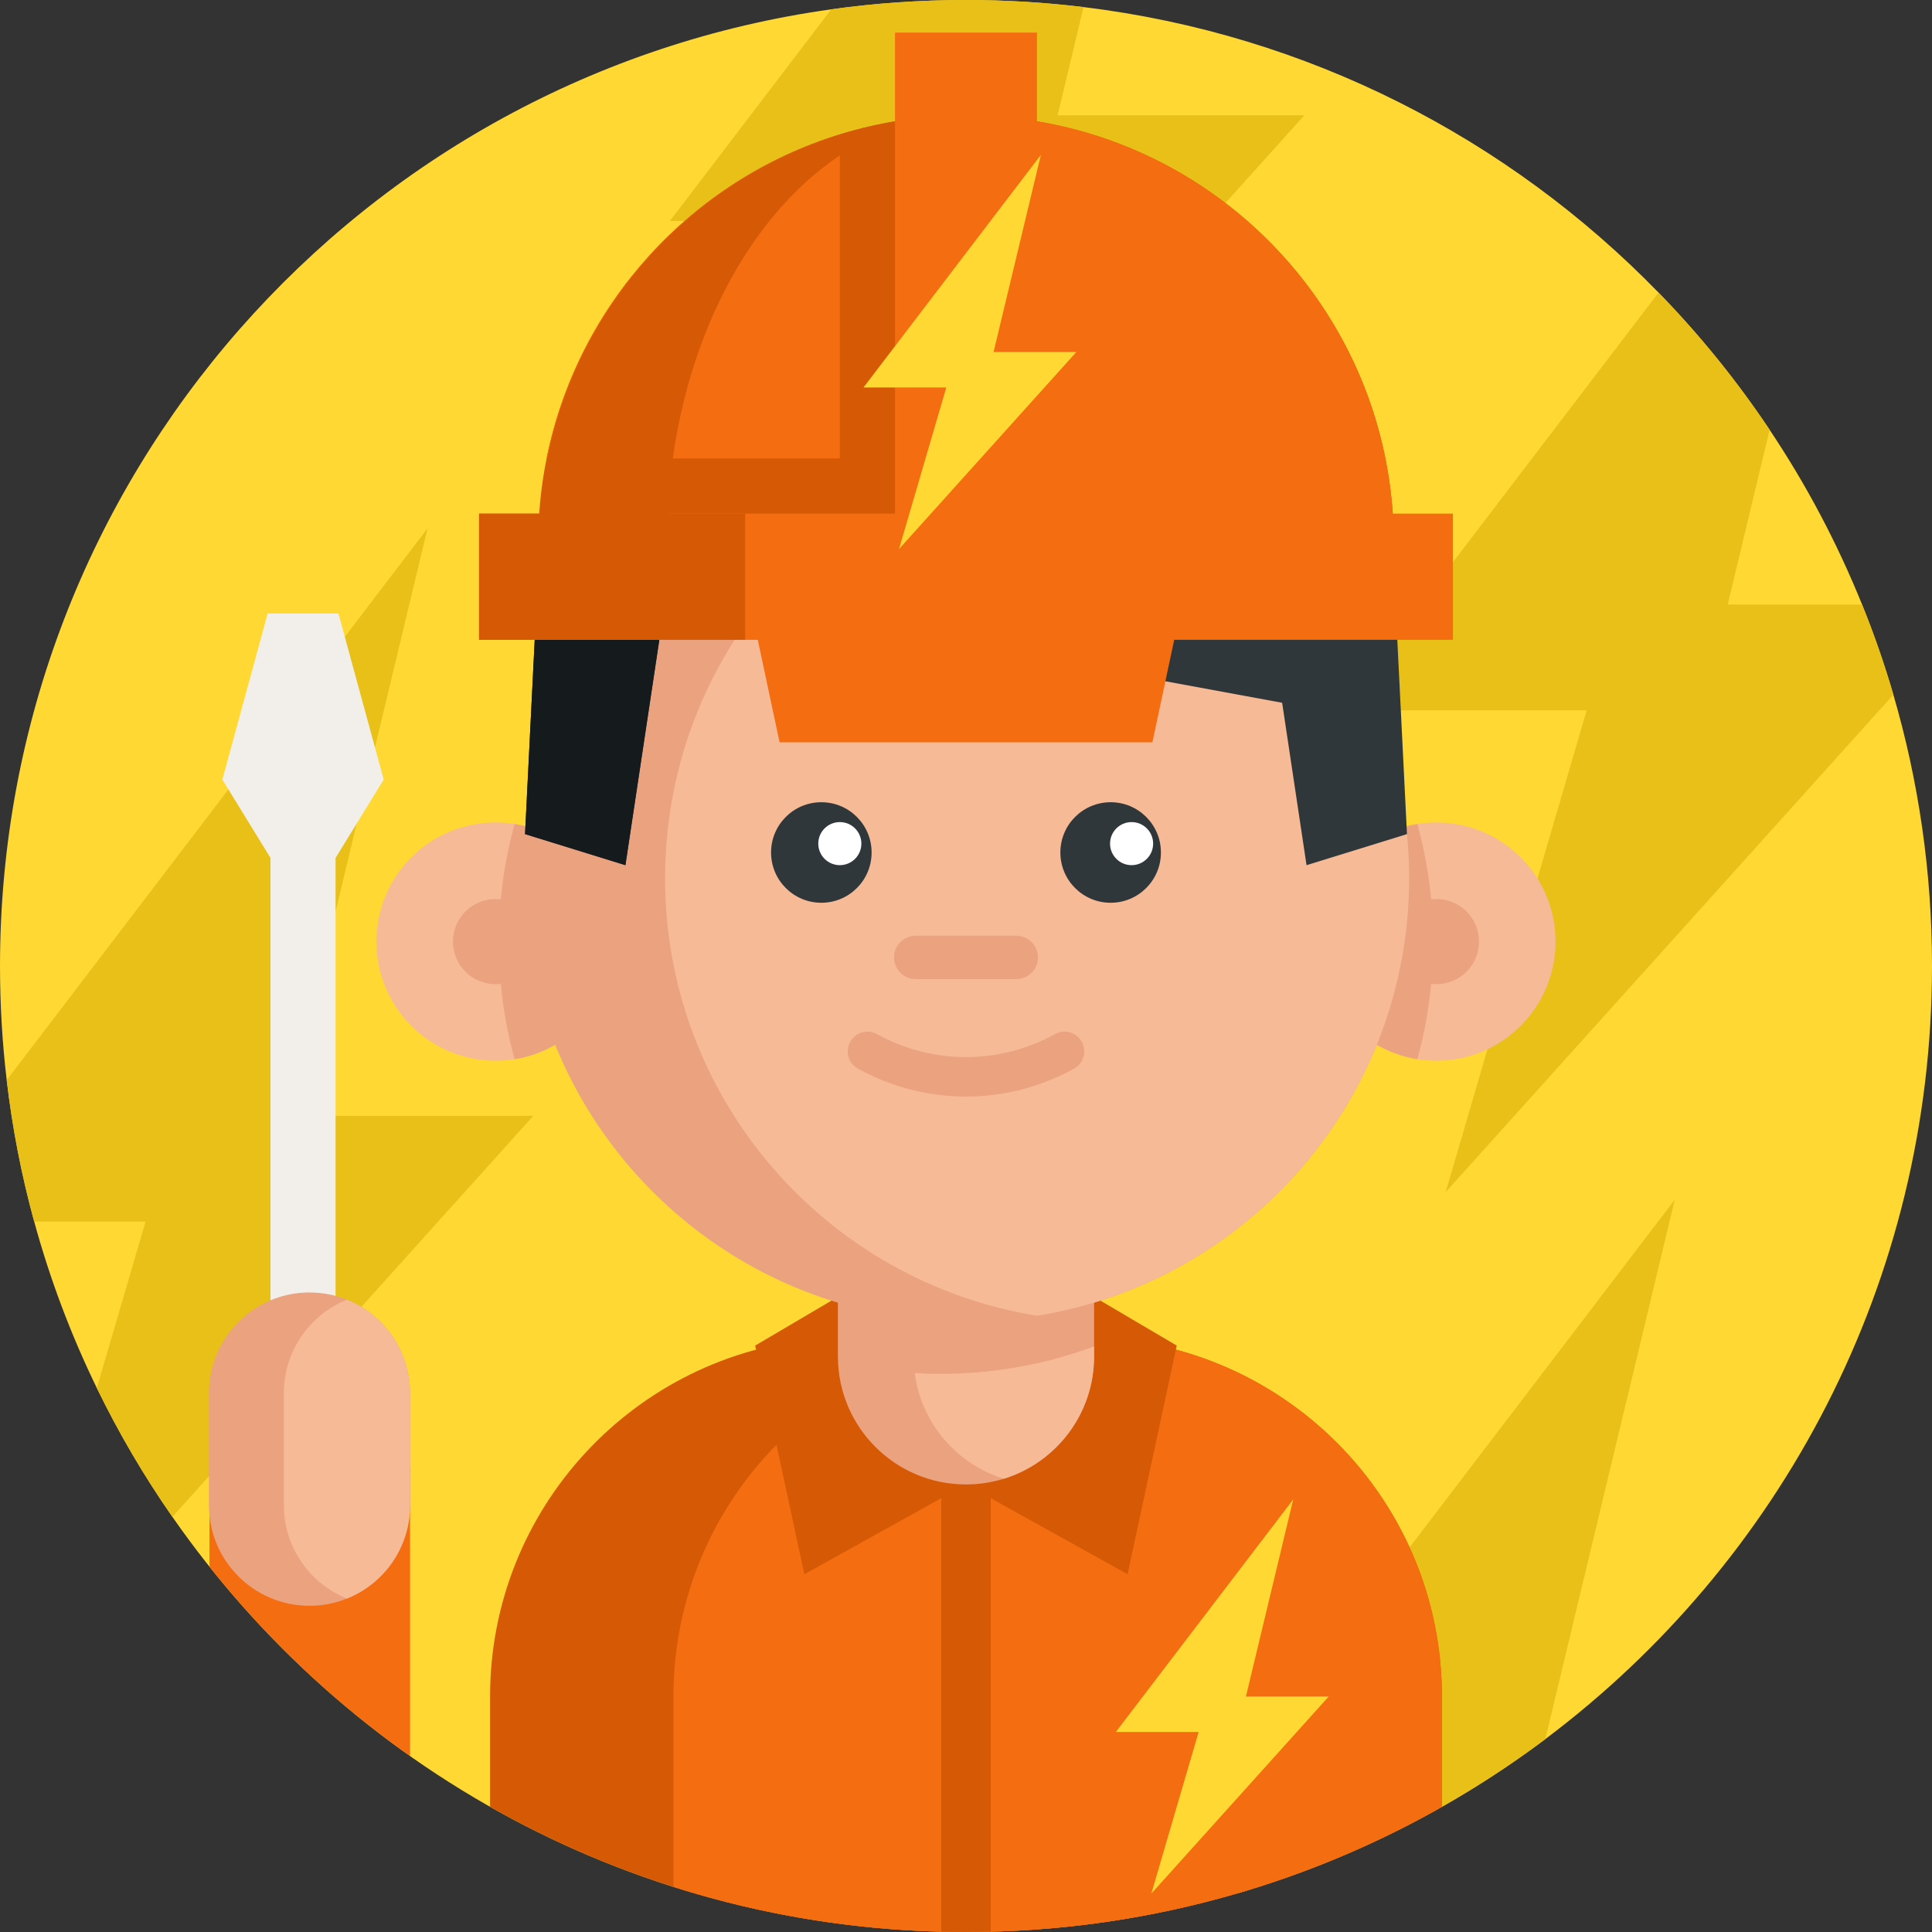 <?xml version="1.0" encoding="UTF-8"?>
<svg xmlns="http://www.w3.org/2000/svg" height="512pt" viewBox="0 0 512 512" width="512pt">
  <rect x="0" y="0" width="512" height="512" fill="#333333" stroke="none"/>
  <path d="m512 256c0 83.789-40.25 158.176-102.473 204.875-24.129 18.105-51.555 32.055-81.23 40.77-22.926 6.738-47.188 10.355-72.297 10.355-87.125 0-164.09-43.531-210.316-110.016-7.523-10.805-14.223-22.215-20.02-34.137-6.836-14.035-12.414-28.789-16.605-44.117-3.332-12.152-5.777-24.672-7.281-37.48-1.184-9.918-1.777-20.012-1.777-30.25 0-129.273 95.816-236.168 220.305-253.535h.012c11.672-1.629 23.574-2.465 35.684-2.465 10.543 0 20.949.637 31.16 1.879 59.484 7.211 112.68 34.84 152.375 75.664 10.879 11.18 20.742 23.344 29.438 36.363 9.676 14.461 17.906 29.977 24.5 46.32 3.145 7.773 5.914 15.734 8.289 23.875 6.664 22.809 10.238 46.938 10.238 71.898zm0 0" fill="#ffd833"></path>
  <g fill="#e8c018">
    <path d="m383.121 315.914 37.367-127.664h-65.391l84.438-110.707c10.879 11.18 20.742 23.344 29.438 36.363l-11.121 46.32h35.621c3.145 7.773 5.914 15.734 8.289 23.875zm0 0"></path>
    <path d="m443.832 317.93-34.305 142.945c-24.129 18.105-51.555 32.055-81.23 40.77h-24.586zm0 0"></path>
    <path d="m205.543 186.242 37.363-127.664h-65.387l42.785-56.113h.012c11.672-1.629 23.574-2.465 35.684-2.465 10.543 0 20.949.637 31.16 1.879l-6.887 28.676h65.391zm0 0"></path>
    <path d="m141.332 295.707-95.648 106.277c-7.523-10.805-14.223-22.215-20.02-34.137l12.914-44.117h-29.52c-3.332-12.152-5.777-24.672-7.281-37.48l111.531-146.234-37.367 155.691zm0 0"></path>
  </g>
  <path d="m101.688 206.586-12.758 20.77v130.988h-17.25v-130.988l-12.758-20.77 12.004-44h18.766zm0 0" fill="#f2efea"></path>
  <path d="m382.121 449.578v29.246c-37.223 21.117-80.262 33.176-126.121 33.176-27.031 0-53.07-4.191-77.531-11.953-17.031-5.402-33.301-12.551-48.59-21.223v-29.246c0-49.914 38.445-90.863 87.355-94.812 2.57-.211 5.16-.316 7.785-.316h61.953c7.324 0 14.449.816 21.293 2.383 42.297 9.676 73.855 47.531 73.855 92.746zm0 0" fill="#d65a05"></path>
  <path d="m382.121 449.578v29.246c-37.223 21.117-80.262 33.176-126.121 33.176-27.031 0-53.07-4.191-77.531-11.953v-50.469c0-52.539 42.602-95.129 95.148-95.129h13.355c52.555 0 95.148 42.59 95.148 95.129zm0 0" fill="#f46d11"></path>
  <path d="m255.988 393.395-42.828 23.801-13.031-60.602 26.613-15.676" fill="#d65a05"></path>
  <path d="m255.988 393.395 42.832 23.801 13.027-60.602-26.613-15.676" fill="#d65a05"></path>
  <path d="m262.551 376.301v135.617c-2.184.051-4.355.082-6.551.082s-4.379-.031-6.551-.094v-135.605zm0 0" fill="#d65a05"></path>
  <path d="m162.887 249.535c0 15.711-11.477 28.742-26.508 31.16-1.641.266-3.332.402-5.055.402-17.438 0-31.566-14.125-31.566-31.562s14.129-31.566 31.566-31.566c1.723 0 3.414.141 5.055.406 15.031 2.418 26.508 15.445 26.508 31.16zm0 0" fill="#f6ba97"></path>
  <path d="m162.887 249.535c0 15.711-11.477 28.742-26.508 31.16-2.73-9.93-4.188-20.379-4.188-31.16 0-10.785 1.457-21.234 4.188-31.16 15.031 2.418 26.508 15.445 26.508 31.16zm0 0" fill="#eaa27f"></path>
  <path d="m142.605 249.535c0 6.23-5.051 11.281-11.281 11.281s-11.285-5.051-11.285-11.281c0-6.23 5.055-11.281 11.285-11.281s11.281 5.051 11.281 11.281zm0 0" fill="#eaa27f"></path>
  <path d="m349.105 249.535c0 15.711 11.477 28.742 26.508 31.16 1.645.266 3.332.402 5.055.402 17.438 0 31.566-14.125 31.566-31.562s-14.129-31.566-31.566-31.566c-1.723 0-3.41.141-5.055.406-15.031 2.418-26.508 15.445-26.508 31.16zm0 0" fill="#f6ba97"></path>
  <path d="m349.105 249.535c0 15.711 11.477 28.742 26.508 31.16 2.73-9.93 4.188-20.379 4.188-31.16 0-10.785-1.457-21.234-4.188-31.16-15.031 2.418-26.508 15.445-26.508 31.16zm0 0" fill="#eaa27f"></path>
  <path d="m391.953 249.535c0 6.23-5.051 11.281-11.285 11.281-6.23 0-11.281-5.051-11.281-11.281 0-6.23 5.051-11.281 11.281-11.281 6.234 0 11.285 5.051 11.285 11.281zm0 0" fill="#eaa27f"></path>
  <path d="m373.441 232.758c0 58.441-42.695 106.926-98.594 115.926-6.133 1.008-12.43 1.516-18.852 1.516-64.863 0-117.441-52.578-117.441-117.441 0-64.867 52.578-117.445 117.441-117.445 6.422 0 12.719.508 18.852 1.516 55.898 9.004 98.594 57.484 98.594 115.93zm0 0" fill="#eaa27f"></path>
  <path d="m289.941 317.801v41.656c0 15.25-10.055 28.141-23.906 32.422-3.168.98-6.547 1.516-10.043 1.516-18.742 0-33.938-15.195-33.938-33.938v-41.656zm0 0" fill="#eaa27f"></path>
  <path d="m289.941 356.816v2.641c0 15.25-10.055 28.141-23.906 32.422-12.496-3.844-21.891-14.707-23.625-28.004 2.266.141 4.547.211 6.836.211 6.422 0 12.719-.512 18.852-1.52 7.555-1.211 14.855-3.156 21.844-5.75zm0 0" fill="#f6ba97"></path>
  <path d="m373.441 232.758c0 58.441-42.695 106.926-98.594 115.926-55.898-9-98.594-57.484-98.594-115.926 0-35.988 16.188-68.199 41.688-89.746 15.898-13.445 35.43-22.723 56.906-26.184 52.113 8.387 92.762 51.109 98.016 104.219.383 3.852.578 7.766.578 11.711zm0 0" fill="#f6ba97"></path>
  <path d="m372.863 221.047-26.617 8.234-6.465-43.039-144.73-26.656-18.316-3.375-10.992 73.07-26.605-8.234 3.637-73.027c.062-1.191.148-2.371.273-3.543 3.543-35.41 33.395-62.723 69.371-62.723h87.164c37.156 0 67.793 29.152 69.645 66.266zm0 0" fill="#2f373b"></path>
  <path d="m267.129 81.754c-35.977 0-65.828 27.312-69.371 62.723-.125 1.172-.211 2.352-.273 3.543l-.594 11.902-1.84-.336-18.316-3.375-10.992 73.07-26.605-8.234 3.637-73.027c.062-1.191.148-2.371.273-3.543 3.543-35.41 33.395-62.723 69.371-62.723zm0 0" fill="#151a1c"></path>
  <path d="m230.984 225.922c0 7.359-5.961 13.32-13.32 13.32-7.359 0-13.324-5.961-13.324-13.32s5.965-13.324 13.324-13.324c7.359 0 13.32 5.965 13.32 13.324zm0 0" fill="#2f373b"></path>
  <path d="m307.656 225.922c0 7.359-5.965 13.32-13.324 13.32s-13.324-5.961-13.324-13.32 5.965-13.324 13.324-13.324 13.324 5.965 13.324 13.324zm0 0" fill="#2f373b"></path>
  <path d="m228.27 223.57c0 3.152-2.555 5.707-5.707 5.707s-5.711-2.555-5.711-5.707c0-3.152 2.559-5.707 5.711-5.707s5.707 2.555 5.707 5.707zm0 0" fill="#fff"></path>
  <path d="m305.594 223.57c0 3.152-2.559 5.707-5.711 5.707-3.152 0-5.707-2.555-5.707-5.707 0-3.152 2.555-5.707 5.707-5.707 3.152 0 5.711 2.555 5.711 5.707zm0 0" fill="#fff"></path>
  <path d="m369.371 143.957v12.016h-226.742v-12.016c0-7.691.762-15.203 2.227-22.465 8.211-40.867 38.398-73.781 77.707-85.891 10.566-3.262 21.797-5.016 33.438-5.016.699 0 1.398.008 2.09.031 61.648 1.105 111.281 51.43 111.281 113.34zm0 0" fill="#d65a05"></path>
  <path d="m369.371 143.957v7.836h-111.281v-121.176c61.648 1.105 111.281 51.43 111.281 113.34zm0 0" fill="#f46d11"></path>
  <path d="m269.32 259.465h-26.645c-3.176 0-5.746-2.574-5.746-5.746 0-3.176 2.57-5.746 5.746-5.746h26.645c3.176 0 5.746 2.57 5.746 5.746 0 3.172-2.57 5.746-5.746 5.746zm0 0" fill="#eaa27f"></path>
  <path d="m255.996 290.602c-9.832 0-19.668-2.465-28.629-7.395-2.531-1.387-3.453-4.566-2.062-7.094 1.391-2.527 4.566-3.449 7.094-2.062 14.777 8.125 32.422 8.125 47.199 0 2.523-1.391 5.703-.469 7.094 2.062 1.391 2.527.465 5.707-2.062 7.094-8.961 4.93-18.797 7.395-28.633 7.395zm0 0" fill="#eaa27f"></path>
  <path d="m222.562 35.602v85.891h-77.707c8.211-40.867 38.398-73.781 77.707-85.891zm0 0" fill="#f46d11"></path>
  <path d="m305.398 196.723h-98.801l-9.113-42.84h117.027zm0 0" fill="#f46d11"></path>
  <path d="m126.953 136.117h258.09v33.438h-258.09zm0 0" fill="#f46d11"></path>
  <path d="m126.953 136.117h70.531v33.438h-70.531zm0 0" fill="#d65a05"></path>
  <path d="m256.145 30.586c-8.148 0-16.016 1.754-23.414 5.016-27.543 12.109-48.684 45.023-54.441 85.891-1.023 7.262-1.555 14.773-1.555 22.465v12.016h-33.961v-12.016c0-7.691.766-15.203 2.227-22.465 8.215-40.867 38.402-73.781 77.711-85.891 10.562-3.262 21.797-5.016 33.434-5.016zm0 0" fill="#d65a05"></path>
  <path d="m237.191 8.641h37.613v147.332h-37.613zm0 0" fill="#f46d11"></path>
  <path d="m342.727 397.344-47.02 61.648h21.941l-12.539 42.84 47.02-52.242h-21.941zm0 0" fill="#ffd833"></path>
  <path d="m275.852 41.031-47.02 61.652h21.945l-12.539 42.84 47.02-52.246h-21.945zm0 0" fill="#ffd833"></path>
  <path d="m108.668 388.785v76.59c-20.027-14.113-37.93-31.02-53.152-50.176v-26.414zm0 0" fill="#f46d11"></path>
  <path d="m108.668 369.164v29.746c0 11.203-6.914 20.793-16.719 24.723-3.07 1.242-6.414 1.922-9.926 1.922-14.711 0-26.645-11.934-26.645-26.645v-29.746c0-14.715 11.934-26.648 26.645-26.648 3.512 0 6.855.68 9.926 1.914 3.367 1.348 6.398 3.363 8.914 5.895 4.816 4.824 7.805 11.48 7.805 18.84zm0 0" fill="#eaa27f"></path>
  <path d="m108.668 369.164v29.746c0 11.203-6.914 20.793-16.719 24.723-9.801-3.93-16.715-13.52-16.715-24.723v-29.746c0-11.203 6.914-20.797 16.715-24.734 3.367 1.348 6.398 3.363 8.914 5.895 4.816 4.824 7.805 11.48 7.805 18.84zm0 0" fill="#f6ba97"></path>
</svg>
